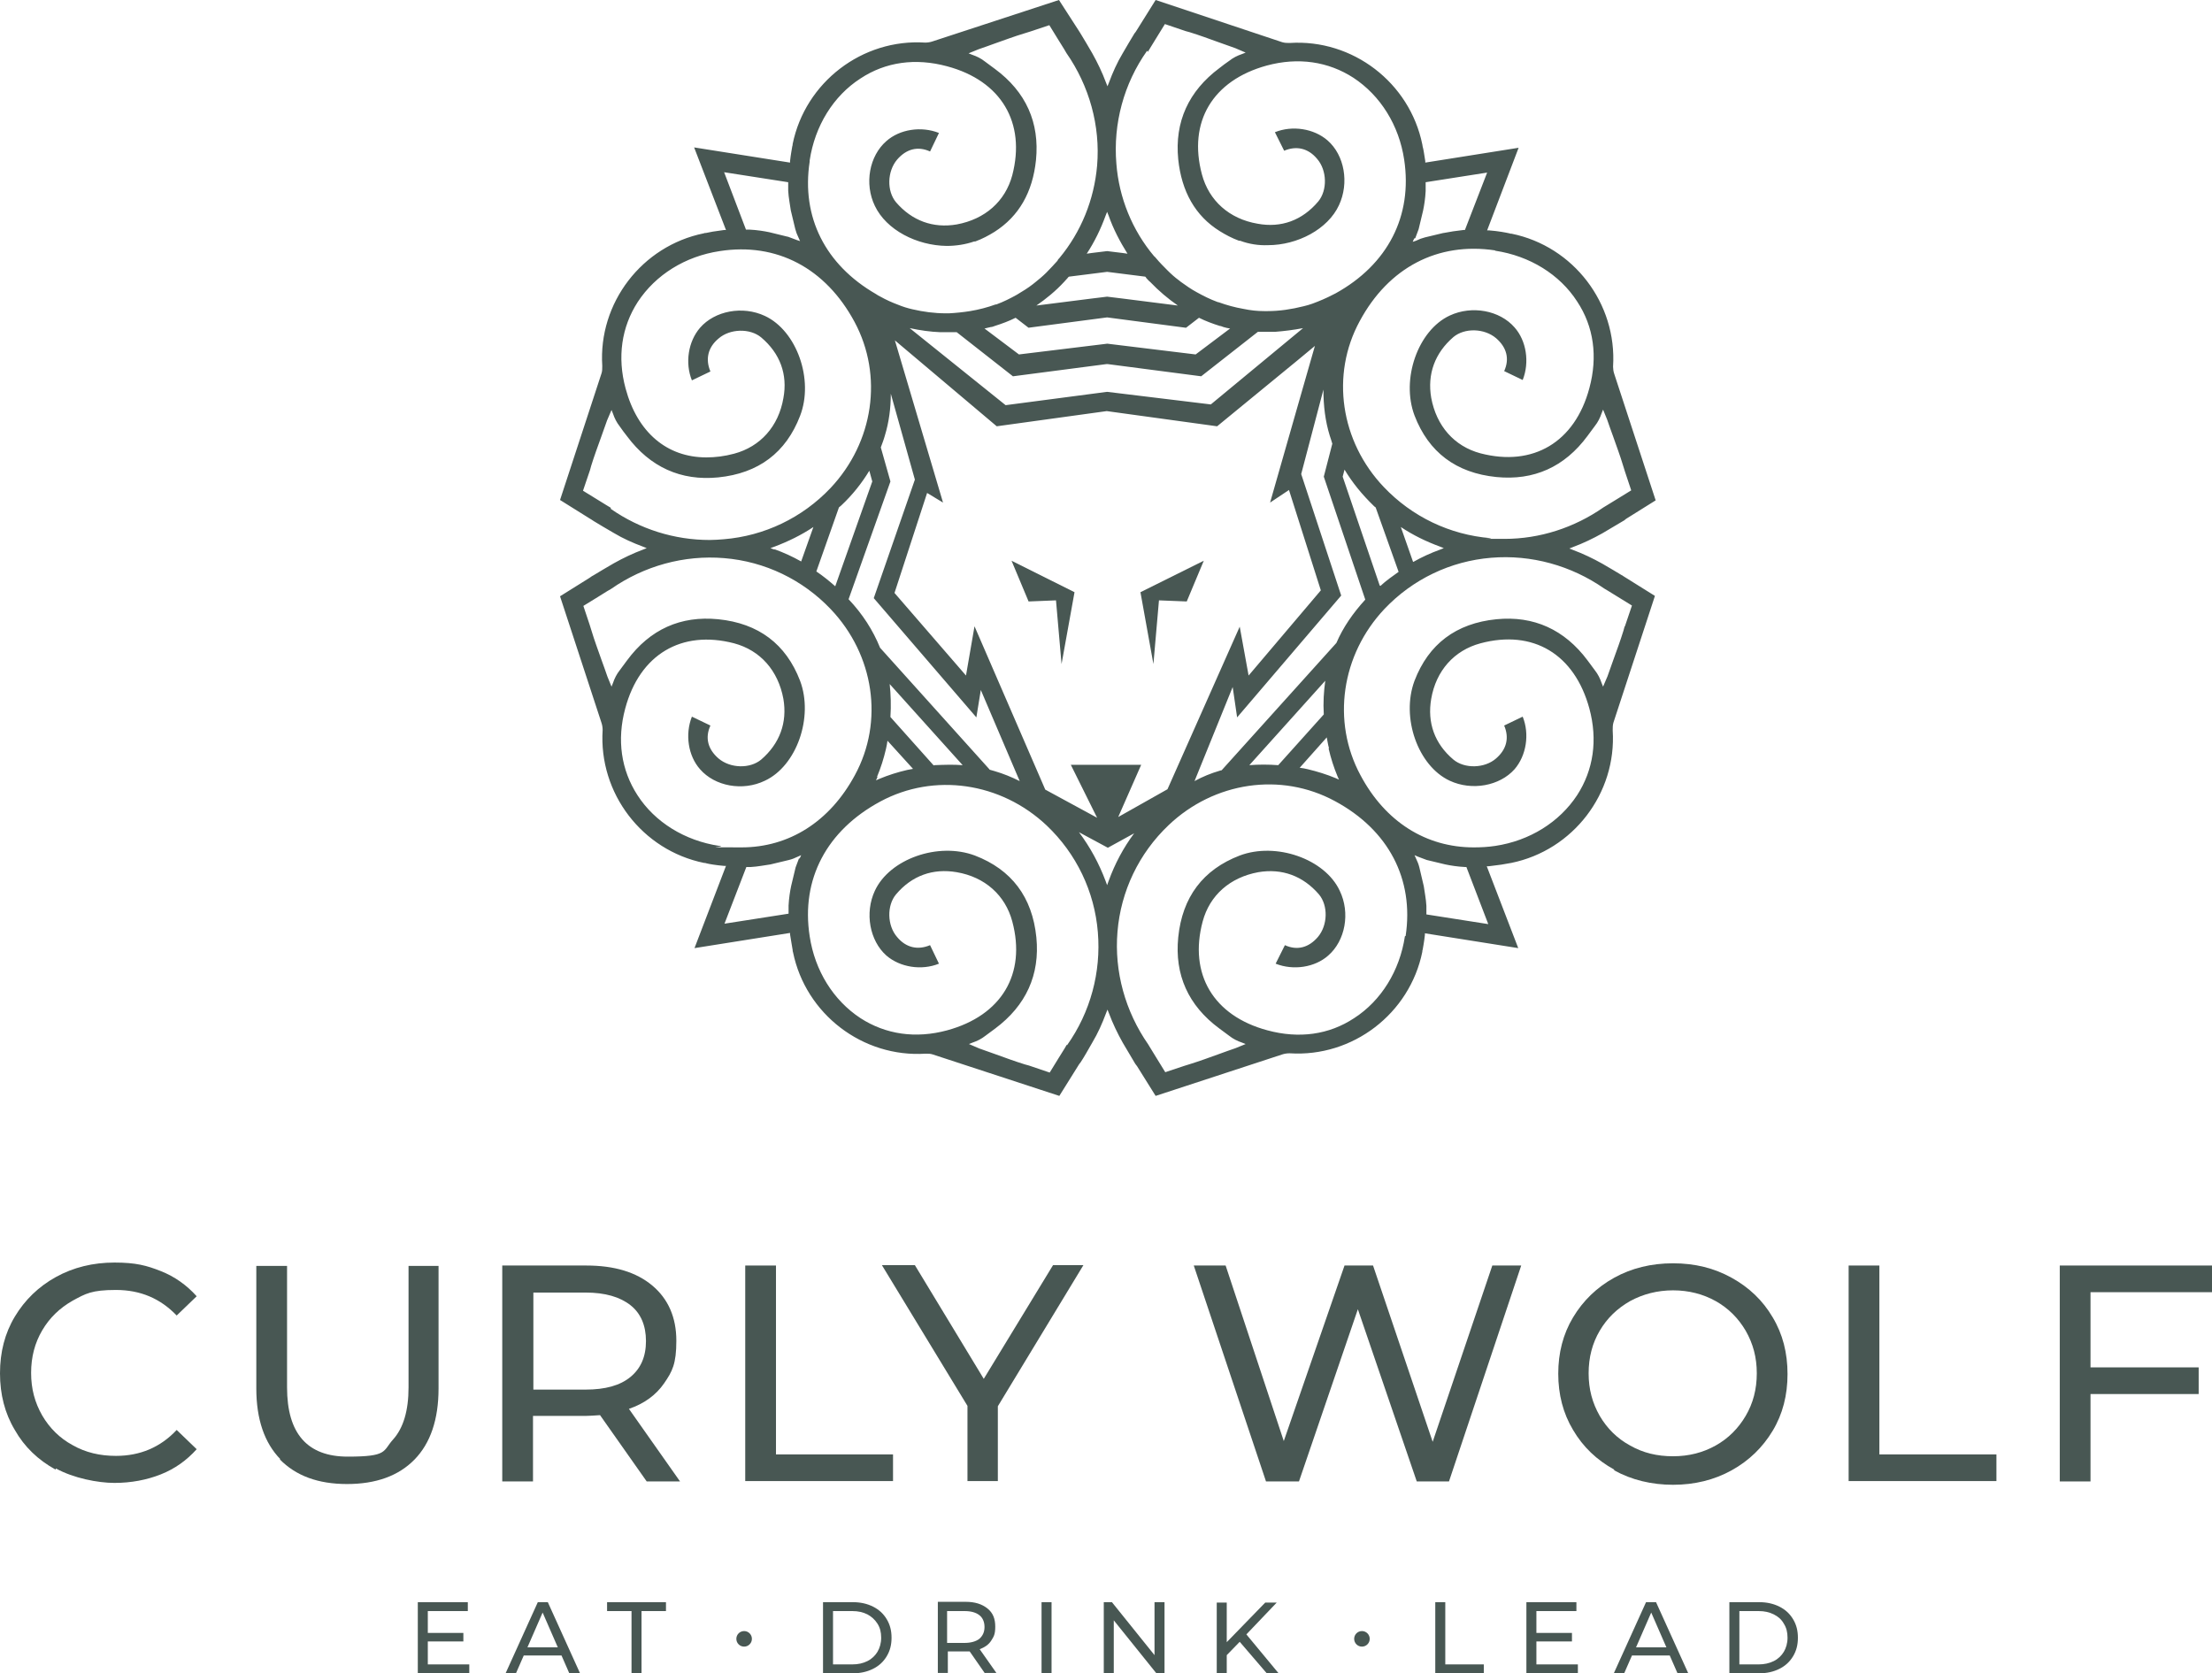 <?xml version="1.0" encoding="UTF-8"?>
<svg xmlns="http://www.w3.org/2000/svg" version="1.1" viewBox="0 0 597.2 451.8">
  <defs>
    <style>
      .cls-1 {
        fill: #485753;
      }
    </style>
  </defs>
  <!-- Generator: Adobe Illustrator 28.6.0, SVG Export Plug-In . SVG Version: 1.2.0 Build 709)  -->
  <g>
    <g id="Layer_2">
      <g id="Logo">
        <g>
          <g>
            <polygon class="cls-1" points="277.7 162.4 285.1 162.1 285.1 162.1 286.6 179.3 290.1 159.9 273.1 151.4 277.7 162.4"/>
            <polygon class="cls-1" points="312.9 162.1 320.4 162.4 325 151.4 307.9 159.9 311.4 179.3 312.9 162.1"/>
            <path class="cls-1" d="M438,155.4h0c-1.5-.9-3.3-2-5.4-3.2-2.5-1.4-5.2-2.7-7.9-3.7l-1-.4,1-.4c2.7-1,5.4-2.3,7.9-3.7,2-1.2,3.9-2.3,5.4-3.2.4-.2.7-.4,1-.7l8-5-11.2-34.2c-.2-.6-.3-1.3-.3-1.9h0c1.1-17.1-10.7-32.5-27.4-35.9-.2,0-.4,0-.6-.1-.9-.2-2.9-.6-5.5-.8h-.5s8.5-22.3,8.5-22.3l-25.2,4v-.4c-.3-1.9-.5-3.3-.7-3.9,0-.2-.1-.4-.1-.6-3.4-16.7-18.8-28.5-35.8-27.4h0c-.7,0-1.3,0-2-.2L312,0l-5,8c-.2.3-.4.7-.7,1-.9,1.5-2,3.3-3.2,5.4-1.5,2.5-2.7,5.2-3.7,7.9l-.4,1-.4-1c-1-2.7-2.3-5.4-3.7-7.9-1.2-2.1-2.3-3.9-3.2-5.4-.2-.4-.5-.7-.7-1.1L285.9,0l-34.2,11.2c-.6.2-1.3.3-1.9.3h0c-17-1.1-32.4,10.7-35.8,27.4,0,.2,0,.4-.1.6-.1.7-.4,2.1-.6,4v.4c0,0-25.9-4.1-25.9-4.1l8.6,22.3h-.5c-2.4.3-4.1.6-4.9.8-.2,0-.4,0-.6.1-16.7,3.4-28.5,18.8-27.4,35.8h0c0,.8,0,1.4-.2,2l-11.2,34.2,8,5c.3.2.7.4,1.1.7,1.5.9,3.3,2,5.4,3.2,2.5,1.5,5.2,2.7,7.9,3.7l1,.4-1,.4c-2.7,1-5.4,2.3-7.9,3.7-2.1,1.2-3.9,2.3-5.4,3.2-.4.2-.7.4-1.1.7l-8,5,11.2,34.2c.2.6.3,1.3.3,1.9h0c-1.1,17.1,10.7,32.5,27.4,35.9.2,0,.4,0,.6.1.8.2,2.5.5,4.8.7h.5c0,0-8.5,22.2-8.5,22.2l25.8-4.1v.4c.3,2,.6,3.5.7,4.2,0,.2,0,.4.1.6,3.4,16.7,18.8,28.5,35.8,27.4h0c.7,0,1.3,0,1.9.2l34.2,11.2,5-8c.2-.3.4-.7.7-1,1-1.5,2-3.3,3.2-5.4,1.5-2.5,2.7-5.2,3.7-7.9l.4-1,.4,1c1,2.7,2.3,5.4,3.7,7.9,1.2,2,2.3,3.9,3.2,5.4.2.4.5.7.7,1l5,8,34.2-11.2c.6-.2,1.3-.3,2-.3h0c17,1.1,32.4-10.7,35.8-27.4,0-.2,0-.4.1-.6.1-.6.4-2.1.6-4v-.4s25.2,4,25.2,4l-8.5-22.1h.5c2.7-.3,4.6-.6,5.5-.8.2,0,.4-.1.6-.1,16.7-3.4,28.5-18.8,27.4-35.8h0c0-.8,0-1.4.2-2.1l11.2-34.2-8-5c-.3-.2-.7-.4-1-.7h0ZM403.7,67.7c9.3,1.4,17.4,6.4,22.1,13.7,4.5,6.8,5.6,14.9,3.3,23.4-3.9,14.6-15.2,21.3-29.4,17.6-7.1-1.9-11.9-7.4-13.3-15-1.1-6.4,1-12.1,6-16.4,3-2.5,8.3-2.4,11.5.3,2.9,2.5,3.7,5.6,2.2,8.9l5,2.4c1.9-4.8,1-10.6-2.2-14.2-4-4.6-11.5-6-17.5-3.2-8.6,4-13.2,17.2-9.5,27,3.8,9.9,11.2,15.5,22.1,16.6,10.1,1,18.4-2.7,24.6-11.1.7-.9,1.3-1.8,2-2.7.8-1,1.4-2.2,1.8-3.4l.4-1,1.1,2.7c.5,1.5,1.1,3.1,1.6,4.5.9,2.6,1.9,5.2,2.7,7.9h0l.5,1.6,1.7,5.1-3.9,2.4c-2.4,1.5-3.3,2-3.6,2.2h0c-7.9,5.5-17.2,8.5-26.7,8.5s-2.5,0-3.8-.2c-11-.9-21.2-5.8-28.8-13.8-11.7-12.3-14.4-30.3-6.5-44.8,7.8-14.5,21.1-21.4,36.5-19.1h0ZM358.7,202.1c.6,2.6,1.4,5.1,2.4,7.5l.4.9-.9-.4c-2.4-1-5-1.8-7.5-2.4-.7-.2-1.5-.3-2.2-.4l7.3-8.2c.2.9.3,1.9.6,2.9h0ZM357.4,192.9l-12.3,13.7c-2.7-.2-5.3-.2-7.8,0l20.5-22.8c-.4,2.9-.6,5.9-.4,9.1h0ZM360.8,173.6l-31,34.4c-.1,0-.3,0-.5.1-2.4.7-4.6,1.6-6.8,2.8l10.3-25.4,1.2,8.2,28.1-32.9-10.8-32.8,6-22.8c0,4.4.5,8.5,1.7,12.4.2.7.5,1.4.7,2.2l-2.3,8.9,11.2,33.2c-3.3,3.6-6,7.5-7.8,11.7h0ZM289.1,206.5l7.1,14.3-14-7.6-.3-.7-18.8-43.4-2.3,13.3-19.3-22.3,8.8-27,4.3,2.6-12.7-42.8-.3-1,5.1,4.3,22.4,18.9,29.7-4.1,29.8,4.1,21.7-17.8,4.7-3.9-4.9,17.1-7.2,25.2,5.1-3.4,8.6,27.1-19.5,23-2.4-13.2-19.5,43.9-13.3,7.5,6.2-14.1h-19.1ZM236.8,209.7c1-2.4,1.8-4.9,2.4-7.5.2-.8.3-1.5.4-2.2l6.9,7.6c-.5.1-1.1.2-1.6.3-2.6.6-5.1,1.4-7.5,2.4l-.9.4.4-.9h0ZM252.1,206.7l-11.7-13.1c.2-3.1.1-6.1-.2-8.9l19.7,21.9c-2.5-.2-5.1-.1-7.7,0h0ZM267.2,207.8l-29.6-32.9c-1.9-4.7-4.7-9.1-8.5-13.1l11.3-31.8h0l-2.6-9.2c.4-1.1.8-2.1,1.1-3.2,1.1-3.6,1.6-7.4,1.6-11.3l6.5,23.2-11.1,32,27.7,32.2,1.2-7.4,10.5,24.6c-2.2-1.1-4.4-2-6.8-2.7-.5-.1-.9-.3-1.4-.4h0ZM209.1,148.4l-1.1-.4,1.1-.4c3.7-1.4,7.2-3.1,10.5-5.3l-3.3,9.3c-2.3-1.3-4.7-2.4-7.2-3.3h0ZM226.5,137c.2-.2.4-.3.6-.5,3.1-2.9,5.6-6.1,7.6-9.4l.8,2.9-10,28.3c-1.6-1.4-3.3-2.8-5.1-4l6.1-17.3h0ZM298.9,73.4l10.3,1.3c.1.1.2.2.3.4.3.3.6.7,1,1,2.4,2.5,4.9,4.6,7.5,6.4l-15-1.9-4.1-.5-4.1.5-15,1.9c2.6-1.8,5.2-3.9,7.5-6.4.3-.4.7-.7,1-1.1,0-.1.2-.2.3-.3l10.3-1.3h0ZM277.6,88.5l21.3-2.8,21.3,2.8,3.5-2.7c1.8.9,3.7,1.6,5.6,2.2.3,0,.7.2,1,.3.6.2,1.2.3,1.8.4l-9.3,7-23.8-2.9h-.1l-23.8,2.9-9.3-7c.6-.1,1.1-.3,1.7-.4.4,0,.8-.2,1.1-.3,1.9-.6,3.8-1.3,5.6-2.2l3.5,2.7h0ZM273.5,101.6l25.3-3.3h.1s.1,0,.1,0l25.3,3.3,15.3-12c1.5,0,3,0,4.6,0,2.5-.2,5-.5,7.6-1l-24.9,20.6-28-3.4-27.4,3.6-25.9-20.8c2.8.6,5.6,1,8.3,1.1,1.5,0,2.9,0,4.4,0l15.3,12h0ZM372.5,158.1l-10-29.4.5-1.9c2.1,3.5,4.7,6.7,7.9,9.8.1.1.3.3.5.4l6.2,17.4c-1.7,1.2-3.4,2.4-4.9,3.8h0ZM381.5,151.7l-3.3-9.4c3.3,2.2,6.8,3.9,10.6,5.3l1,.4-1,.4c-2.5.9-4.9,2-7.2,3.3h0ZM382.1,64.3c.3-.8.6-1.6.9-2.4l1.2-5c.3-1.4.6-3.3.7-5.3,0-.7,0-1.4,0-2.1v-.3l16.6-2.6-6,15.5h-.4c-1.9.2-3.8.5-5.3.8h-.1s-5,1.2-5,1.2c-.8.2-1.6.5-2.4.9l-.9.3.4-.9h0ZM309.9,14h0c.2-.3.7-1.2,2.2-3.6l2.4-3.9,5.6,1.9,1.1.3h0c2.6.8,5.3,1.8,7.8,2.7,1.5.5,3,1.1,4.5,1.6l2.8,1.2-1,.4c-1.2.4-2.4,1-3.4,1.8-.9.6-1.8,1.3-2.7,2-8.3,6.2-12.1,14.5-11.1,24.6.9,8.7,4.6,15.3,11.2,19.4,1.6,1,3.3,1.9,5.2,2.6,0,0,.1,0,.1,0,0,0,.2,0,.2,0,2.4.9,5,1.3,7.5,1.2,8,0,16.2-4.3,19.2-10.8,2.8-6,1.5-13.5-3.1-17.5-3.7-3.2-9.5-4.1-14.2-2.2l2.5,5c3.3-1.4,6.5-.7,8.9,2.2,2.7,3.1,2.8,8.5.3,11.5-4.3,5.1-10,7.2-16.4,6-7.6-1.3-13.1-6.2-15-13.3-3.8-14.2,2.9-25.4,17.5-29.4,8.5-2.3,16.6-1.1,23.4,3.3,7.3,4.8,12.3,12.8,13.7,22.1,2.3,15.2-4.4,28.3-18.5,36.1-.2.1-.4.2-.6.3-1.9,1-3.8,1.8-5.7,2.5-.8.3-1.6.5-2.4.7-3.2.8-6.4,1.3-9.7,1.3s-.6,0-.9,0c-1.9,0-3.7-.2-5.6-.6-2.3-.4-4.5-1-6.7-1.8-.1,0-.2,0-.4-.1-1.9-.7-3.7-1.6-5.5-2.6-1.5-.8-2.9-1.8-4.3-2.8-.2-.1-.3-.3-.5-.4-1.1-.8-2.1-1.7-3.1-2.7-1.1-1.1-2.1-2.1-3.1-3.3-.2-.2-.3-.4-.5-.5-5.9-7-9.5-15.8-10.2-25-.9-10.8,2-21.6,8.3-30.5h0ZM298.9,57.2l.4,1c1.3,3.7,3.1,7.1,5.1,10.3l-1.4-.2-4.1-.5-4.1.5-1.4.2c2.1-3.2,3.8-6.7,5.1-10.3l.4-1h0ZM218.6,43.3c1.4-9.3,6.4-17.4,13.7-22.1,6.8-4.5,14.9-5.6,23.4-3.3,14.6,3.9,21.3,15.2,17.6,29.4-1.9,7.1-7.4,11.9-15,13.3-6.4,1.1-12.1-1-16.4-6-2.5-3-2.4-8.3.3-11.5,2.5-2.9,5.6-3.7,8.9-2.2l2.4-5c-4.8-1.9-10.6-1-14.2,2.2-4.6,4-6,11.5-3.1,17.5,3.1,6.5,11.3,10.7,19.4,10.8,2.5,0,5.1-.4,7.4-1.2,0,0,.1,0,.2,0,0,0,.1,0,.1,0,1.9-.7,3.6-1.6,5.2-2.6,6.6-4.2,10.3-10.7,11.2-19.4,1-10.1-2.7-18.4-11.1-24.6-.9-.7-1.8-1.3-2.7-2-1-.8-2.2-1.4-3.4-1.8l-1-.4,2.7-1.1c1.5-.5,3.1-1.1,4.5-1.6,2.6-.9,5.2-1.9,7.9-2.7h0l1.6-.5,5.1-1.7,2.4,3.9c1.5,2.4,2,3.2,2.2,3.6h0c6.2,8.9,9.2,19.7,8.3,30.4-.8,9.2-4.3,17.9-10.2,25-.2.2-.4.4-.5.7-1,1.1-2,2.2-3,3.2-1,1-2.1,1.9-3.1,2.7-.1.1-.3.2-.5.4-1.4,1.1-2.9,2-4.4,2.9-1.8,1-3.6,1.9-5.5,2.6,0,0-.1,0-.2,0-2.2.8-4.5,1.4-6.9,1.8-1.9.3-3.8.5-5.7.6-.3,0-.6,0-.8,0-3.1,0-6.1-.4-9.1-1.1-1.3-.3-2.6-.7-3.8-1.2-1.6-.6-3.2-1.3-4.8-2.2-.4-.2-.8-.4-1.2-.7-13.7-7.9-20.2-20.8-17.9-35.8h0ZM195.5,46.5l17.3,2.7v.3c0,.7,0,1.4,0,2,.1,1.9.5,3.8.7,5.3h0c0,0,1.2,5,1.2,5,.2.8.5,1.6.9,2.4l.4.9-.9-.3c-.8-.3-1.6-.6-2.4-.9h-.1s-4.9-1.2-4.9-1.2c-1.4-.3-3.3-.6-5.3-.7-.2,0-.5,0-.7,0h-.3s-5.9-15.5-5.9-15.5h0ZM164.9,137.1h0c-.4-.2-1.3-.8-3.6-2.2l-3.9-2.4,1.9-5.6.3-1.1h0c.8-2.6,1.8-5.3,2.7-7.8.5-1.5,1.1-3,1.6-4.5l1.2-2.8.4,1c.4,1.2,1,2.4,1.8,3.4.6.9,1.3,1.8,2,2.7,6.2,8.3,14.5,12.1,24.6,11.1,10.9-1.1,18.3-6.7,22.1-16.6,3.8-9.8-.9-23-9.5-27-6-2.8-13.5-1.4-17.5,3.2-3.2,3.7-4.1,9.5-2.2,14.2l5-2.4c-1.4-3.3-.7-6.5,2.2-8.9,3.1-2.7,8.5-2.8,11.5-.3,5.1,4.3,7.2,10,6,16.4-1.3,7.6-6.2,13.1-13.3,15-2.6.7-5.1,1-7.5,1-10.6,0-18.6-6.7-21.8-18.6-2.3-8.5-1.1-16.6,3.3-23.4,4.8-7.3,12.8-12.3,22.1-13.7,15.4-2.4,28.6,4.6,36.4,19.1,7.8,14.5,5.2,32.5-6.5,44.9-7.6,8-17.8,12.9-28.8,13.8-1.3.1-2.5.2-3.8.2-9.5,0-18.8-2.9-26.7-8.4h0ZM194.2,228.4c-9.3-1.4-17.4-6.4-22.1-13.7-4.4-6.8-5.6-14.9-3.3-23.4,3.9-14.6,15.2-21.3,29.4-17.6,7.1,1.9,11.9,7.4,13.3,15,1.1,6.4-1,12.1-6,16.4-3,2.5-8.3,2.4-11.5-.3-2.9-2.5-3.7-5.6-2.2-8.9l-5-2.4c-1.9,4.8-1,10.6,2.2,14.2,4,4.6,11.5,6,17.5,3.1,8.6-4,13.2-17.2,9.5-27-3.8-9.9-11.2-15.5-22.1-16.6-10.1-1-18.4,2.7-24.6,11.1-.7.9-1.3,1.8-2,2.7-.8,1-1.4,2.2-1.8,3.4l-.4,1-1.1-2.7c-.5-1.5-1.1-3.1-1.6-4.5-.9-2.6-1.9-5.2-2.7-7.9h0l-.5-1.6-1.7-5.1,3.9-2.4c2.4-1.5,3.2-2,3.6-2.2h0c8.9-6.2,19.7-9.2,30.5-8.3,11,.9,21.2,5.8,28.8,13.8,11.7,12.3,14.4,30.3,6.5,44.8-6.8,12.6-17.8,19.5-30.6,19.5s-3.8-.1-5.8-.4h0ZM215.7,231.8c-.3.8-.6,1.6-.9,2.4l-1.2,5c-.3,1.4-.6,3.3-.7,5.3,0,.6,0,1.2,0,1.9v.3l-17.3,2.7,5.9-15.3h.3c.3,0,.6,0,.9,0,1.9-.1,3.8-.5,5.3-.7h0s5-1.2,5-1.2c.8-.2,1.6-.5,2.4-.9l.9-.4-.4.9h0ZM288,282.1h0c-.2.4-.7,1.2-2.2,3.6l-2.4,3.9-5.6-1.9-1.1-.3h0c-2.6-.8-5.3-1.8-7.8-2.7-1.5-.5-3-1.1-4.5-1.6l-2.8-1.2,1-.4c1.2-.4,2.4-1,3.4-1.8.9-.7,1.8-1.3,2.7-2,8.3-6.2,12.1-14.5,11.1-24.6-1.1-10.9-6.7-18.3-16.6-22.1-9.9-3.7-23,.9-27,9.5-2.8,6-1.4,13.5,3.1,17.5,3.7,3.2,9.5,4.1,14.2,2.2l-2.4-5c-3.3,1.4-6.5.7-8.9-2.2-2.7-3.1-2.8-8.5-.3-11.5,4.3-5.1,10-7.1,16.4-6,7.6,1.3,13.1,6.2,15,13.3,3.8,14.2-2.9,25.4-17.6,29.4-8.5,2.3-16.6,1.1-23.4-3.3-7.3-4.8-12.3-12.8-13.7-22.1-2.4-15.4,4.6-28.6,19.1-36.4,14.5-7.8,32.5-5.2,44.9,6.5,8,7.6,12.9,17.8,13.8,28.8.9,10.8-2,21.6-8.3,30.5h0ZM298.9,239l-.4-1.1c-1.8-4.8-4.2-9.2-7.2-13.2l7.8,4.2,7.1-3.9c-2.9,3.9-5.2,8.2-6.9,12.9l-.4,1.1h0ZM379.3,252.8c-1.4,9.3-6.4,17.4-13.7,22.1-6.8,4.5-14.9,5.6-23.4,3.3-14.6-3.9-21.3-15.2-17.5-29.4,1.9-7.1,7.4-11.9,15-13.3,6.4-1.1,12.1,1,16.4,6,2.5,3,2.4,8.3-.3,11.5-2.5,2.9-5.6,3.7-8.9,2.2l-2.5,5c4.8,1.9,10.6,1,14.2-2.2,4.6-4,6-11.5,3.1-17.5-4-8.6-17.2-13.2-27-9.5-9.9,3.8-15.5,11.2-16.6,22.1-1,10.1,2.7,18.4,11.1,24.6.9.7,1.8,1.3,2.7,2,1,.8,2.2,1.4,3.4,1.8l1,.4-2.7,1.1c-1.5.5-3.1,1.1-4.5,1.6-2.5.9-5.2,1.9-7.8,2.7h0l-1.6.5-5.1,1.7-2.4-3.9c-1.5-2.4-2-3.3-2.2-3.6h0c-6.2-8.9-9.2-19.7-8.3-30.4.9-11,5.8-21.2,13.8-28.8,12.3-11.7,30.3-14.4,44.9-6.5,14.5,7.8,21.4,21.1,19.1,36.4h0ZM401.7,249.5l-16.6-2.6v-.3c0-.7,0-1.4,0-2-.1-1.9-.5-3.8-.7-5.3h0c0,0-1.2-5.1-1.2-5.1-.2-.8-.5-1.6-.9-2.4l-.4-.9.9.4c.8.3,1.6.6,2.4.9l5,1.2c1.4.3,3.3.6,5.3.7h.4s5.9,15.4,5.9,15.4h0ZM438.6,169.2l-.3,1.1h0c-.8,2.6-1.8,5.3-2.7,7.8-.5,1.5-1.1,3-1.6,4.5l-1.2,2.8-.4-1c-.4-1.2-1-2.4-1.8-3.4-.7-.9-1.3-1.8-2-2.7-6.2-8.3-14.5-12.1-24.6-11.1-10.9,1.1-18.3,6.7-22.1,16.6-3.7,9.9.9,23,9.5,27,6,2.8,13.5,1.4,17.5-3.1,3.2-3.7,4.1-9.5,2.2-14.2l-5,2.4c1.4,3.3.7,6.4-2.2,8.9-3.1,2.7-8.5,2.8-11.5.3-5.1-4.3-7.1-10-6-16.4,1.3-7.6,6.2-13.1,13.3-15,14.2-3.8,25.4,2.9,29.4,17.6,2.3,8.5,1.1,16.6-3.3,23.4-4.8,7.3-12.8,12.3-22.1,13.7-2,.3-3.9.4-5.8.4-12.9,0-23.9-6.9-30.6-19.5-7.8-14.5-5.2-32.5,6.5-44.9,7.6-8,17.8-12.9,28.8-13.8,10.8-.9,21.6,2.1,30.5,8.3h0c.4.2,1.3.8,3.6,2.2l3.9,2.4-1.9,5.6h0Z"/>
          </g>
          <g>
            <g>
              <g>
                <path class="cls-1" d="M126.7,449.4v2.4h-13.9v-19.2h13.5v2.4h-10.8v5.9h9.6v2.3h-9.6v6.2h11.2Z"/>
                <path class="cls-1" d="M151.6,447h-10.2l-2.1,4.8h-2.8l8.7-19.2h2.7l8.7,19.2h-2.9l-2.1-4.8ZM150.6,444.8l-4.1-9.4-4.1,9.4h8.3Z"/>
                <path class="cls-1" d="M170.5,435h-6.6v-2.4h15.9v2.4h-6.6v16.8h-2.7v-16.8h0Z"/>
                <path class="cls-1" d="M222.2,432.6h8.1c2,0,3.8.4,5.4,1.2,1.6.8,2.8,1.9,3.7,3.4.9,1.5,1.3,3.1,1.3,5s-.4,3.5-1.3,5c-.9,1.5-2.1,2.6-3.7,3.4-1.6.8-3.4,1.2-5.4,1.2h-8.1v-19.2ZM230.1,449.4c1.6,0,2.9-.3,4.1-.9s2.1-1.5,2.7-2.5,1-2.3,1-3.8-.3-2.7-1-3.8-1.6-1.9-2.7-2.5c-1.2-.6-2.5-.9-4.1-.9h-5.2v14.4h5.2Z"/>
                <path class="cls-1" d="M265.9,451.8l-4.1-5.9c-.5,0-.9,0-1.2,0h-4.7v5.8h-2.7v-19.2h7.5c2.5,0,4.4.6,5.9,1.8s2.1,2.8,2.1,4.9-.4,2.7-1.1,3.8-1.8,1.8-3.1,2.3l4.5,6.4h-3ZM264.4,442.5c.9-.8,1.4-1.8,1.4-3.2s-.5-2.5-1.4-3.2-2.2-1.1-4-1.1h-4.7v8.6h4.7c1.7,0,3.1-.4,4-1.1h0Z"/>
                <path class="cls-1" d="M281.2,432.6h2.7v19.2h-2.7v-19.2Z"/>
                <path class="cls-1" d="M314.4,432.6v19.2h-2.2l-11.5-14.3v14.3h-2.7v-19.2h2.2l11.5,14.3v-14.3h2.7Z"/>
                <path class="cls-1" d="M334.7,443.3l-3.5,3.6v5h-2.7v-19.2h2.7v10.7l10.4-10.7h3.1l-8.2,8.6,8.7,10.5h-3.2l-7.3-8.5h0Z"/>
                <path class="cls-1" d="M387.5,432.6h2.7v16.8h10.4v2.4h-13.1v-19.2h0Z"/>
                <path class="cls-1" d="M426,449.4v2.4h-13.9v-19.2h13.5v2.4h-10.8v5.9h9.6v2.3h-9.6v6.2h11.2Z"/>
                <path class="cls-1" d="M450.8,447h-10.2l-2.1,4.8h-2.8l8.7-19.2h2.7l8.7,19.2h-2.9l-2.1-4.8ZM449.9,444.8l-4.1-9.4-4.1,9.4h8.3Z"/>
                <path class="cls-1" d="M466.9,432.6h8.1c2,0,3.8.4,5.4,1.2,1.6.8,2.8,1.9,3.7,3.4.9,1.5,1.3,3.1,1.3,5s-.4,3.5-1.3,5-2.1,2.6-3.7,3.4c-1.6.8-3.4,1.2-5.4,1.2h-8.1v-19.2ZM474.8,449.4c1.5,0,2.9-.3,4.1-.9s2.1-1.5,2.7-2.5,1-2.3,1-3.8-.3-2.7-1-3.8c-.6-1.1-1.5-1.9-2.7-2.5-1.2-.6-2.5-.9-4.1-.9h-5.2v14.4h5.2Z"/>
              </g>
              <circle class="cls-1" cx="200.9" cy="442.5" r="2.1"/>
              <circle class="cls-1" cx="367.7" cy="442.5" r="2.1"/>
            </g>
            <g>
              <path class="cls-1" d="M15,396.8c-4.7-2.6-8.4-6.1-11-10.7-2.7-4.5-4-9.6-4-15.3s1.3-10.8,4-15.3c2.7-4.5,6.4-8.1,11.1-10.7,4.7-2.6,10-3.9,15.8-3.9s8.7.8,12.5,2.3,7,3.8,9.7,6.8l-5.4,5.2c-4.4-4.6-9.8-6.9-16.4-6.9s-8.2,1-11.7,2.9c-3.5,2-6.2,4.6-8.2,8-2,3.4-3,7.2-3,11.5s1,8,3,11.5c2,3.4,4.7,6.1,8.2,8,3.5,2,7.4,2.9,11.7,2.9,6.5,0,12-2.3,16.4-7l5.4,5.2c-2.7,3-5.9,5.3-9.7,6.8-3.8,1.5-8,2.3-12.5,2.3s-11.1-1.3-15.8-3.9h0Z"/>
              <path class="cls-1" d="M75.7,394c-4.3-4.4-6.5-10.8-6.5-19.1v-33.1h8.3v32.8c0,12.5,5.5,18.7,16.4,18.7s9.4-1.5,12.2-4.6,4.2-7.8,4.2-14.1v-32.8h8.1v33.1c0,8.4-2.2,14.8-6.5,19.2-4.3,4.4-10.4,6.6-18.2,6.6s-13.8-2.2-18.2-6.7h0Z"/>
              <path class="cls-1" d="M174.6,400l-12.6-17.9c-1.6.1-2.8.2-3.7.2h-14.4v17.7h-8.3v-58.3h22.7c7.6,0,13.5,1.8,17.8,5.4,4.3,3.6,6.5,8.6,6.5,14.9s-1.1,8.3-3.3,11.5-5.4,5.5-9.5,6.9l13.8,19.6h-9.1,0ZM170.2,371.8c2.8-2.3,4.2-5.5,4.2-9.7s-1.4-7.5-4.2-9.7c-2.8-2.2-6.8-3.4-12.1-3.4h-14.1v26.2h14.1c5.3,0,9.3-1.1,12.1-3.4h0Z"/>
              <path class="cls-1" d="M201.2,341.7h8.3v51h31.6v7.2h-39.9v-58.3h0Z"/>
              <path class="cls-1" d="M269.4,379.8v20.1h-8.2v-20.3l-23.1-38h8.9l18.6,30.7,18.7-30.7h8.2l-23.1,38.1h0Z"/>
              <path class="cls-1" d="M410.7,341.7l-19.5,58.3h-8.7l-15.9-46.5-15.9,46.5h-8.9l-19.5-58.3h8.6l15.7,47.4,16.4-47.4h7.7l16.1,47.6,16.1-47.6h7.9,0Z"/>
              <path class="cls-1" d="M435.8,396.8c-4.7-2.6-8.4-6.1-11.1-10.7-2.7-4.5-4-9.6-4-15.2s1.3-10.7,4-15.2c2.7-4.5,6.4-8.1,11.1-10.7,4.7-2.6,10-3.9,15.9-3.9s11.1,1.3,15.8,3.9,8.4,6.1,11.1,10.7c2.7,4.5,4,9.6,4,15.3s-1.3,10.8-4,15.3c-2.7,4.5-6.4,8.1-11.1,10.7-4.7,2.6-10,3.9-15.8,3.9s-11.2-1.3-15.9-3.9ZM463.2,390.3c3.4-1.9,6.1-4.6,8.1-8s3-7.2,3-11.5-1-8-3-11.5c-2-3.4-4.7-6.1-8.1-8-3.4-1.9-7.3-2.9-11.5-2.9s-8.1,1-11.6,2.9c-3.5,2-6.2,4.6-8.2,8-2,3.4-3,7.2-3,11.5s1,8,3,11.5c2,3.4,4.7,6.1,8.2,8,3.5,2,7.3,2.9,11.6,2.9s8.1-1,11.5-2.9Z"/>
              <path class="cls-1" d="M499.1,341.7h8.3v51h31.6v7.2h-39.9v-58.3h0Z"/>
              <path class="cls-1" d="M564.4,348.9v20.3h29.2v7.2h-29.2v23.6h-8.3v-58.3h41.1v7.2h-32.8,0Z"/>
            </g>
          </g>
        </g>
      </g>
    </g>
  </g>
</svg>